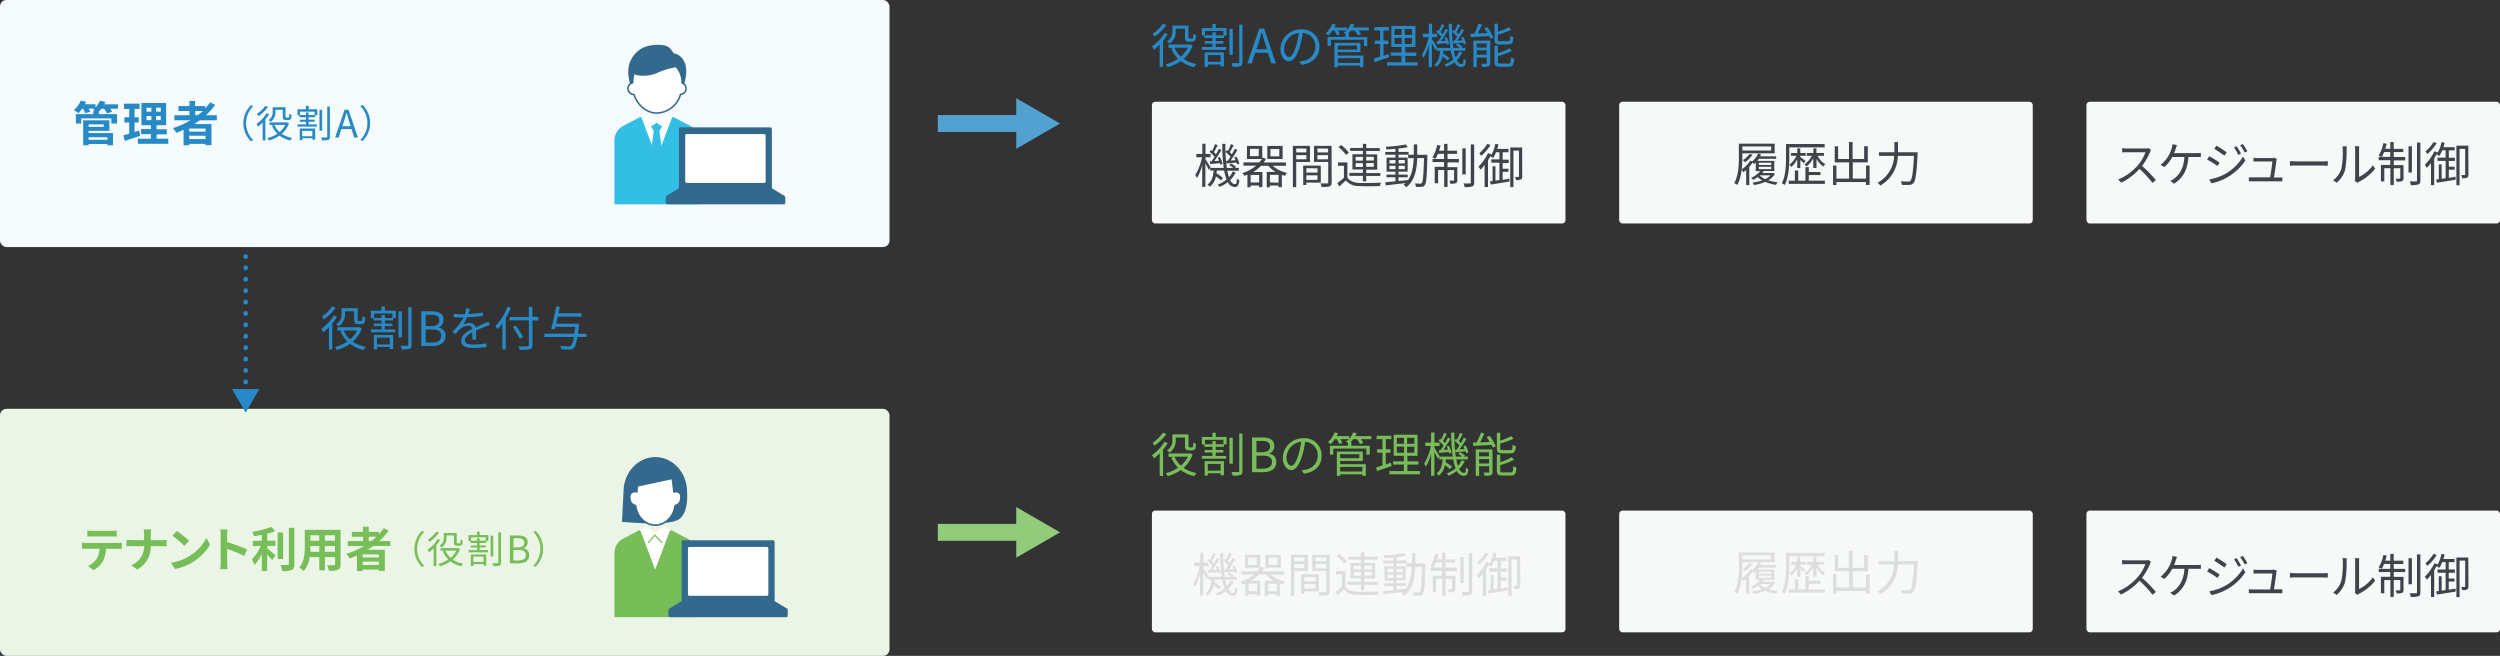 <svg xmlns="http://www.w3.org/2000/svg" viewBox="0 0 738.95 193.86"><rect x="0" y="0" width="738.95" height="193.86" fill="#333333" stroke="none"/><defs><style>.cls-1{fill:#f5fafc;}.cls-2{fill:#ebf5e6;}.cls-3{fill:#2789c6;}.cls-4{fill:#77be59;}.cls-5{fill:#f7f8f8;}.cls-6{fill:#3f444b;}.cls-7{fill:#dcdddd;}.cls-8{fill:#fff;}.cls-9{fill:#33698c;}.cls-10,.cls-11,.cls-13,.cls-14,.cls-15,.cls-16,.cls-18{fill:none;}.cls-10,.cls-13{stroke:#33698c;}.cls-10,.cls-11,.cls-13,.cls-14,.cls-15{stroke-linecap:round;stroke-linejoin:round;}.cls-10{stroke-width:0.98px;}.cls-11{stroke:#77be59;stroke-width:0.36px;}.cls-12{fill:#33bfe4;}.cls-13{stroke-width:0.46px;}.cls-14,.cls-15{stroke:#2789c6;stroke-width:1.34px;}.cls-15{stroke-dasharray:0.13 3.24;}.cls-16{stroke:#52a1d1;}.cls-16,.cls-18{stroke-width:5px;}.cls-17{fill:#52a1d1;}.cls-18{stroke:#92cb7a;}.cls-19{fill:#92cb7a;}</style></defs><g id="レイヤー_2" data-name="レイヤー 2"><g id="レイヤー_2-2" data-name="レイヤー 2"><rect class="cls-1" width="262.92" height="73.02" rx="1.91"/><rect class="cls-2" y="120.84" width="262.92" height="73.02" rx="1.91"/><path class="cls-3" d="M34.86,32.13H32.55a7.3,7.3,0,0,1,.59.94l-1.54.43a9.25,9.25,0,0,0-.84-1.37H30c-.26.32-.52.6-.77.86v.75h5.36v2.77H32.92V35H24v1.52H22.42V33.74h5.16v-1h.61a7.57,7.57,0,0,0-.7-.35,3.07,3.07,0,0,0,.35-.28H26.21a7.9,7.9,0,0,1,.46.93l-1.5.42a6.79,6.79,0,0,0-.65-1.35H24.3a10.7,10.7,0,0,1-1.12,1.35,8.22,8.22,0,0,0-1.36-.9,7.54,7.54,0,0,0,2.06-2.84l1.56.41c-.1.23-.21.45-.33.68h3.11v.94a6.54,6.54,0,0,0,1.33-2l1.59.37a7.79,7.79,0,0,1-.34.72h4.06Zm-8.67,7.2h7.2v3.61H31.74v-.37H26.19v.37h-1.6V35.56h7.74v3.13H26.19Zm0-2.56v.73h4.48v-.73Zm0,3.78v.78h5.55v-.78Z"/><path class="cls-3" d="M41.42,40.13c-1.54.55-3.22,1.08-4.56,1.51L36.48,40c.49-.13,1.06-.28,1.71-.47V36.19H36.77V34.67h1.42V32.2H36.65V30.65h4.62V32.2h-1.5v2.47H41v1.52H39.77V39c.46-.14.93-.28,1.37-.43Zm8.32.85V42.5h-9V41H44.6V39.65H41.7v-1.5h2.9V37H41.8V30.44h7.31V37H46.3v1.2h3v1.5h-3V41ZM43.3,33h1.44V31.85H43.3Zm0,2.5h1.44v-1.2H43.3Zm4.23-3.68H46.14V33h1.39Zm0,2.48H46.14v1.2h1.39Z"/><path class="cls-3" d="M59.05,35.55c-.55.39-1.08.75-1.65,1.12h5.1v6.22H60.75v-.37H55.93v.42H54.26V38.36c-.7.31-1.43.62-2.14.89a9.17,9.17,0,0,0-1-1.38,25.06,25.06,0,0,0,5.2-2.32H51.54V34.08H56V32.8H52.75V31.36H56V29.85h1.65v1.51h3v.69a19.82,19.82,0,0,0,1.45-1.78L63.6,31a20,20,0,0,1-2.76,3.08h3.25v1.47ZM60.75,38H55.93v.89h4.82Zm0,3.11v-1H55.93v1Zm-3.06-7.06h.77A19,19,0,0,0,60,32.8H57.69Z"/><path class="cls-3" d="M74.17,31.06l.67.35a7,7,0,0,0,0,10l-.67.35a7.48,7.48,0,0,1,0-10.66Z"/><path class="cls-3" d="M79.54,33.76a10.69,10.69,0,0,1-1.11,1.54v6.19h-.8V36.21a15.83,15.83,0,0,1-1.33,1.2,5.51,5.51,0,0,0-.5-.76,10.42,10.42,0,0,0,3-3.17Zm-.33-2.16a10.59,10.59,0,0,1-2.81,2.73,4.83,4.83,0,0,0-.44-.67,8.75,8.75,0,0,0,2.46-2.38Zm6.21,4.79a7.22,7.22,0,0,1-2.15,3.17,8.06,8.06,0,0,0,3.08,1.22,3.5,3.5,0,0,0-.53.73,8.19,8.19,0,0,1-3.22-1.43,10.19,10.19,0,0,1-3.1,1.44,3.26,3.26,0,0,0-.46-.7A9.31,9.31,0,0,0,82,39.53a7.3,7.3,0,0,1-1.62-2.42l.59-.18H79.67v-.76h5l.16,0Zm-4-3.37A3.32,3.32,0,0,1,80,36a3.32,3.32,0,0,0-.66-.51A2.66,2.66,0,0,0,80.6,33v-1.3h3.8v2.63c0,.23,0,.35.07.39a.31.31,0,0,0,.2.05h.41a.62.62,0,0,0,.26,0,.34.34,0,0,0,.14-.24c0-.16,0-.48.06-.91a1.8,1.8,0,0,0,.63.33A5,5,0,0,1,86.05,35a.59.59,0,0,1-.35.37,1.54,1.54,0,0,1-.58.11h-.63a1.14,1.14,0,0,1-.68-.2c-.18-.14-.23-.33-.23-1V32.45H81.39Zm-.29,3.91a6,6,0,0,0,1.51,2.12,6.63,6.63,0,0,0,1.68-2.12Z"/><path class="cls-3" d="M91.24,32.3h2.55v1.77h-.64v.57H91.21v.73H93V36H91.21v.77h2.47v.66H87.93v-.66h2.51V36H88.62v-.61h1.82v-.73h-1.9v-.57h-.61V32.3h2.49v-1h.82ZM88.6,38h4.56v3.31h-.78v-.46h-3v.57H88.6ZM93,33H88.68v1h1.76v-.73h.77V34H93Zm-3.68,5.7v1.58h3V38.68Zm5.91-.06h-.79V32.48h.79Zm2.28-7.13v8.85c0,.58-.12.82-.47,1a6.41,6.41,0,0,1-1.84.15,3.22,3.22,0,0,0-.3-.87c.7,0,1.36,0,1.57,0s.25-.06.25-.25V31.49Z"/><path class="cls-3" d="M101.85,32.43H103l2.79,8.22h-1.1l-.79-2.51h-3l-.79,2.51H99.06Zm-.68,4.88h2.49l-.4-1.25c-.3-.93-.55-1.83-.82-2.78h0c-.26,1-.53,1.85-.82,2.78Z"/><path class="cls-3" d="M107.17,41.72l-.67-.35a7,7,0,0,0,0-10l.67-.35a7.48,7.48,0,0,1,0,10.66Z"/><path class="cls-3" d="M99.61,93.65a14.92,14.92,0,0,1-1.39,1.93v7.74h-1v-6.6a18.82,18.82,0,0,1-1.67,1.5,7.31,7.31,0,0,0-.61-1,13.23,13.23,0,0,0,3.74-4ZM99.19,91a13.14,13.14,0,0,1-3.52,3.41,5.51,5.51,0,0,0-.55-.84,11.12,11.12,0,0,0,3.09-3Zm7.77,6a9.12,9.12,0,0,1-2.69,4,10.19,10.19,0,0,0,3.85,1.52,4.37,4.37,0,0,0-.67.91,10.21,10.21,0,0,1-4-1.79,13.09,13.09,0,0,1-3.88,1.81,5.18,5.18,0,0,0-.57-.89,11.44,11.44,0,0,0,3.65-1.61,9.23,9.23,0,0,1-2-3l.74-.23H99.76v-1h6.3l.21,0Zm-5-4.21a4.15,4.15,0,0,1-1.81,3.68,4,4,0,0,0-.83-.63,3.32,3.32,0,0,0,1.64-3.07V91.09h4.77v3.29c0,.28,0,.43.08.49a.47.47,0,0,0,.25,0h.51a1,1,0,0,0,.33,0,.47.47,0,0,0,.17-.31,8,8,0,0,0,.07-1.13,2.52,2.52,0,0,0,.8.41,6.25,6.25,0,0,1-.16,1.35.72.72,0,0,1-.43.47,2.11,2.11,0,0,1-.73.14h-.78a1.48,1.48,0,0,1-.86-.26c-.22-.18-.29-.42-.29-1.21V92h-2.73Zm-.37,4.88a7.41,7.41,0,0,0,1.89,2.65,8.19,8.19,0,0,0,2.1-2.65Z"/><path class="cls-3" d="M113.8,91.83H117V94h-.8v.72h-2.43v.91H116v.75h-2.27v1h3.08v.83h-7.18v-.83h3.14v-1h-2.29v-.75h2.29v-.91h-2.38V94h-.76V91.83h3.11V90.58h1ZM110.51,99h5.7v4.15h-1v-.58h-3.78v.72h-.94ZM116,92.67h-5.43V94h2.2v-.91h1V94H116Zm-4.59,7.13v2h3.78v-2Zm7.38-.07h-1V92.05h1Zm2.86-8.92v11.08c0,.71-.16,1-.59,1.2a7.63,7.63,0,0,1-2.3.2,4.12,4.12,0,0,0-.38-1.1c.87,0,1.7,0,2,0s.3-.08.3-.32V90.81Z"/><path class="cls-3" d="M124.52,92h3.06c2.08,0,3.53.72,3.53,2.52a2.25,2.25,0,0,1-1.5,2.23v.07a2.37,2.37,0,0,1,2.09,2.45c0,2-1.6,3-3.9,3h-3.28Zm2.83,4.39c1.77,0,2.48-.66,2.48-1.7,0-1.2-.82-1.65-2.42-1.65h-1.58v3.35Zm.27,4.86c1.76,0,2.8-.63,2.8-2s-1-1.86-2.8-1.86h-1.79v3.88Z"/><path class="cls-3" d="M138.47,92.81a33.88,33.88,0,0,0,4.27-.44v1a38.18,38.18,0,0,1-4.65.39A11.46,11.46,0,0,1,136.82,96a4,4,0,0,1,1.94-.52,1.8,1.8,0,0,1,1.88,1.26c1-.46,1.81-.8,2.54-1.14.42-.18.75-.33,1.15-.54l.46,1c-.37.1-.87.29-1.25.44-.78.3-1.78.71-2.84,1.21,0,.81,0,2,0,2.69h-1.08c0-.53,0-1.44,0-2.19-1.3.69-2.21,1.43-2.21,2.36,0,1.09,1.09,1.26,2.54,1.26a24.93,24.93,0,0,0,3.82-.34l0,1.12a32.89,32.89,0,0,1-3.84.25c-2,0-3.61-.43-3.61-2.14s1.67-2.69,3.3-3.54a1.16,1.16,0,0,0-1.27-.87,3.68,3.68,0,0,0-2.41,1,17.06,17.06,0,0,0-1.27,1.46l-1-.7A14.62,14.62,0,0,0,137,93.83h-.62c-.6,0-1.52,0-2.29-.08v-1a19.94,19.94,0,0,0,2.36.15h.93a7.63,7.63,0,0,0,.35-1.75l1.15.09A16.07,16.07,0,0,1,138.47,92.81Z"/><path class="cls-3" d="M151,91A22,22,0,0,1,149.49,94v9.29h-1V95.62a14.63,14.63,0,0,1-1.41,1.7,7.58,7.58,0,0,0-.65-1A15.61,15.61,0,0,0,150,90.64Zm8.15,3.73h-1.77v7.22c0,.79-.23,1.11-.75,1.26a11.56,11.56,0,0,1-3,.17,5.3,5.3,0,0,0-.41-1c1.18,0,2.32,0,2.66,0s.43-.11.43-.44V94.69h-5.64v-1h5.64V90.71h1.06v2.94h1.77Zm-5.56,5.38c-.42-.87-1.31-2.37-2-3.49l.9-.42c.73,1.08,1.65,2.53,2.1,3.39Z"/><path class="cls-3" d="M173.32,99.6h-2.68c-.28,1.87-.6,2.79-1,3.22a1.76,1.76,0,0,1-1.25.5c-.5,0-1.5,0-2.49-.06a2.28,2.28,0,0,0-.38-1c1.08.09,2.1.11,2.51.11a1,1,0,0,0,.73-.18,5,5,0,0,0,.86-2.57h-8.71v-1h8.85c.09-.58.16-1.26.24-2h-5.82c-.06.27-.13.51-.19.73l-1.08-.11c.48-1.68,1.11-4.57,1.48-6.65l1.06.09c-.11.59-.24,1.25-.38,1.91h6.82v1h-7c-.16.72-.33,1.43-.48,2.09h6.72s0,.34,0,.49c-.09,1-.18,1.78-.28,2.49h2.54Z"/><path class="cls-4" d="M25.55,160.48h9.17A12,12,0,0,0,36,160.4v1.82c-.35,0-.89,0-1.28,0H31.35a9.06,9.06,0,0,1-.9,3.6,6.75,6.75,0,0,1-2.82,2.69L26,167.28a5.87,5.87,0,0,0,2.53-2,6,6,0,0,0,.87-3.09H25.55c-.42,0-.95,0-1.35,0V160.4C24.62,160.44,25.11,160.48,25.55,160.48Zm1.78-3.57H33a11,11,0,0,0,1.51-.1v1.81c-.48,0-1-.06-1.51-.06H27.34c-.49,0-1.08,0-1.51.06v-1.81A10.7,10.7,0,0,0,27.33,156.91Z"/><path class="cls-4" d="M42.45,156.48h2.22a11.25,11.25,0,0,0-.11,1.65v1.52h3.15c.65,0,1.24-.05,1.53-.08v1.91c-.29,0-1-.06-1.54-.06H44.55a7.54,7.54,0,0,1-4,6.92l-1.74-1.29a6,6,0,0,0,3.8-5.63H39c-.61,0-1.17,0-1.61.07v-1.93c.42,0,1,.09,1.56.09h3.64v-1.54A7.27,7.27,0,0,0,42.45,156.48Z"/><path class="cls-4" d="M55.9,164.4A13.07,13.07,0,0,0,61,159l1.09,2a14.82,14.82,0,0,1-5.18,5.18,15.08,15.08,0,0,1-5.2,2l-1.17-1.85A14.35,14.35,0,0,0,55.9,164.4Zm0-4.52-1.43,1.46a28.68,28.68,0,0,0-3.5-3l1.32-1.4A28.64,28.64,0,0,1,55.9,159.88Z"/><path class="cls-4" d="M65.23,158.16a9.54,9.54,0,0,0-.15-1.68h2.19a14.17,14.17,0,0,0-.13,1.68v2.07A46.37,46.37,0,0,1,73,162.4l-.8,1.93a39.58,39.58,0,0,0-5.06-2.08v4c0,.41.07,1.39.13,2H65.08a14.37,14.37,0,0,0,.15-2Z"/><path class="cls-4" d="M79,162.12c.69.52,2.07,1.71,2.45,2l-1,1.43c-.34-.43-.93-1.06-1.49-1.64v4.84H77.39v-5A13.76,13.76,0,0,1,75.25,167a9.92,9.92,0,0,0-.84-1.62,13.51,13.51,0,0,0,2.66-4H74.73v-1.52h2.66V158.1c-.8.15-1.6.28-2.35.38a5,5,0,0,0-.48-1.3,23.71,23.71,0,0,0,5.63-1.45L81.37,157a18,18,0,0,1-2.37.73v2.09h2.41v1.52H79Zm4.69,3.1H82.07v-7.83h1.62ZM87,156v10.78c0,1-.2,1.43-.77,1.7a7,7,0,0,1-2.79.32A6.32,6.32,0,0,0,82.9,167c.91,0,1.8,0,2.1,0s.38-.1.38-.35V156Z"/><path class="cls-4" d="M100.66,166.8c0,.89-.19,1.34-.75,1.6a6.61,6.61,0,0,1-2.69.29,6.53,6.53,0,0,0-.53-1.6c.78,0,1.7,0,2,0s.36-.08.36-.34v-2.1h-3v3.91H94.37v-3.91H91.52a8.06,8.06,0,0,1-1.77,4.16,6.19,6.19,0,0,0-1.31-1.07c1.52-1.69,1.65-4.18,1.65-6.14v-5h10.57Zm-6.29-3.69v-1.72H91.74v.25c0,.45,0,1,0,1.47Zm-2.63-4.9v1.63h2.63v-1.63Zm7.27,0h-3v1.63h3Zm0,4.9v-1.72h-3v1.72Z"/><path class="cls-4" d="M110.31,161.39c-.55.39-1.08.76-1.66,1.12h5.1v6.22H112v-.36h-4.82v.42h-1.66v-4.58c-.7.31-1.43.61-2.15.88a8.46,8.46,0,0,0-1-1.37,25.15,25.15,0,0,0,5.2-2.33H102.8v-1.47h4.5v-1.27H104V157.2h3.3v-1.51H109v1.51h3v.69a16,16,0,0,0,1.44-1.78l1.43.73a20.61,20.61,0,0,1-2.76,3.08h3.25v1.47Zm1.69,2.48h-4.82v.9H112Zm0,3.11V166h-4.82V167Zm-3-7.06h.77a18.76,18.76,0,0,0,1.51-1.27H109Z"/><path class="cls-4" d="M124.72,156.9l.67.35a7,7,0,0,0,0,10l-.67.35a7.5,7.5,0,0,1,0-10.67Z"/><path class="cls-4" d="M130.1,159.6a11.6,11.6,0,0,1-1.11,1.55v6.18h-.81v-5.27a13.08,13.08,0,0,1-1.33,1.19,6.49,6.49,0,0,0-.49-.76,10.54,10.54,0,0,0,3-3.17Zm-.34-2.16a10.43,10.43,0,0,1-2.81,2.73,4.76,4.76,0,0,0-.43-.67,9.14,9.14,0,0,0,2.46-2.37Zm6.22,4.8a7.22,7.22,0,0,1-2.15,3.16,8.06,8.06,0,0,0,3.08,1.23,3.23,3.23,0,0,0-.54.72,8.14,8.14,0,0,1-3.21-1.43,10.25,10.25,0,0,1-3.11,1.44,3.52,3.52,0,0,0-.46-.7,9.24,9.24,0,0,0,2.93-1.29,7.32,7.32,0,0,1-1.63-2.42l.6-.18h-1.27V162h5l.17,0Zm-4-3.38a3.32,3.32,0,0,1-1.45,2.95,3,3,0,0,0-.66-.5,2.67,2.67,0,0,0,1.31-2.46v-1.3H135v2.64c0,.22,0,.34.07.39a.37.37,0,0,0,.2,0h.4a1,1,0,0,0,.27,0,.34.34,0,0,0,.13-.25,5.39,5.39,0,0,0,.06-.9,2.13,2.13,0,0,0,.64.32,5.82,5.82,0,0,1-.12,1.09.61.61,0,0,1-.35.37,1.81,1.81,0,0,1-.58.11h-.63a1.19,1.19,0,0,1-.68-.2c-.18-.15-.24-.34-.24-1v-1.86H132Zm-.29,3.91a5.77,5.77,0,0,0,1.51,2.12,6.8,6.8,0,0,0,1.68-2.12Z"/><path class="cls-4" d="M141.79,158.15h2.56v1.77h-.64v.57h-1.94v.73h1.81v.6h-1.81v.77h2.46v.66h-5.74v-.66H141v-.77h-1.83v-.6H141v-.73h-1.91v-.57h-.6v-1.77H141v-1h.82Zm-2.63,5.73h4.56v3.32h-.79v-.46h-3v.57h-.75Zm4.42-5.06h-4.34v1H141v-.73h.77v.73h1.81Zm-3.67,5.7v1.58h3v-1.58Zm5.9-.06H145v-6.13h.78Zm2.29-7.13v8.86c0,.57-.13.82-.47,1a6,6,0,0,1-1.84.16,3.33,3.33,0,0,0-.3-.87c.69,0,1.35,0,1.57,0s.24-.07.24-.26v-8.87Z"/><path class="cls-4" d="M150.71,158.27h2.44c1.67,0,2.82.57,2.82,2a1.81,1.81,0,0,1-1.2,1.78v.05a1.89,1.89,0,0,1,1.67,2c0,1.62-1.28,2.41-3.11,2.41h-2.62Zm2.26,3.51c1.41,0,2-.53,2-1.36s-.66-1.32-1.94-1.32h-1.26v2.68Zm.21,3.88c1.41,0,2.24-.5,2.24-1.61s-.8-1.49-2.24-1.49h-1.43v3.1Z"/><path class="cls-4" d="M158.29,167.57l-.67-.35a7,7,0,0,0,0-10l.67-.35a7.5,7.5,0,0,1,0,10.67Z"/><path class="cls-3" d="M345.16,10.12a15.64,15.64,0,0,1-1.38,1.94v7.73h-1v-6.6a17.37,17.37,0,0,1-1.67,1.5,6.41,6.41,0,0,0-.62-.95,13.15,13.15,0,0,0,3.74-4Zm-.42-2.7a13.14,13.14,0,0,1-3.51,3.42,5.28,5.28,0,0,0-.55-.84,11.22,11.22,0,0,0,3.08-3Zm7.78,6a9.14,9.14,0,0,1-2.69,4,10.2,10.2,0,0,0,3.85,1.53,4,4,0,0,0-.67.91,10.09,10.09,0,0,1-4-1.8,12.84,12.84,0,0,1-3.88,1.81,4.62,4.62,0,0,0-.58-.88,11.62,11.62,0,0,0,3.66-1.61,9,9,0,0,1-2-3l.74-.22h-1.58v-1h6.3l.21,0Zm-5-4.21a4.13,4.13,0,0,1-1.8,3.68,4.42,4.42,0,0,0-.83-.63,3.33,3.33,0,0,0,1.64-3.06V7.56h4.76v3.29c0,.28,0,.44.09.49a.44.44,0,0,0,.25.06h.5a1.44,1.44,0,0,0,.34,0,.55.55,0,0,0,.17-.31,10.14,10.14,0,0,0,.07-1.14,2.2,2.2,0,0,0,.79.41,6.59,6.59,0,0,1-.15,1.36.76.76,0,0,1-.43.46,2.2,2.2,0,0,1-.73.14h-.79a1.44,1.44,0,0,1-.85-.25c-.23-.18-.29-.42-.29-1.22V8.48h-2.74Zm-.36,4.89A7.38,7.38,0,0,0,349,16.74a8.41,8.41,0,0,0,2.1-2.65Z"/><path class="cls-3" d="M359.36,8.3h3.19v2.22h-.8v.71h-2.42v.91h2.27v.76h-2.27v1h3.08v.83h-7.18v-.83h3.13v-1h-2.28v-.76h2.28v-.91H356v-.71h-.75V8.3h3.11V7.06h1Zm-3.29,7.17h5.7v4.15h-1v-.57H357v.71h-.93Zm5.53-6.33h-5.44v1.31h2.2V9.53h1v.92h2.27ZM357,16.27v2h3.79v-2Zm7.39-.07h-1V8.53h1Zm2.85-8.92V18.36c0,.71-.15,1-.58,1.2a7.7,7.7,0,0,1-2.3.2,4.58,4.58,0,0,0-.38-1.09c.87,0,1.7,0,2,0s.31-.09.31-.33V7.28Z"/><path class="cls-3" d="M372.21,8.46h1.44l3.49,10.28h-1.37l-1-3.14H371l-1,3.14h-1.32Zm-.86,6.1h3.11L374,13c-.37-1.16-.7-2.28-1-3.47h-.06c-.32,1.21-.66,2.31-1,3.47Z"/><path class="cls-3" d="M384.7,19.17l-.66-1c.45-.05.88-.12,1.21-.19a4.22,4.22,0,0,0,3.55-4.16,3.9,3.9,0,0,0-3.74-4.06,26.64,26.64,0,0,1-.84,4c-.85,2.88-2,4.35-3.26,4.35s-2.49-1.43-2.49-3.74a6,6,0,0,1,6.12-5.7A5.07,5.07,0,0,1,390,13.84C390,16.78,388,18.74,384.7,19.17ZM381,16.83c.66,0,1.4-.94,2.12-3.3a22.71,22.71,0,0,0,.78-3.79,4.89,4.89,0,0,0-4.34,4.54C379.56,16.05,380.37,16.83,381,16.83Z"/><path class="cls-3" d="M404.6,9h-3.07a6.86,6.86,0,0,1,.76,1.15l-1,.32A6,6,0,0,0,400.39,9h-1.12a9.58,9.58,0,0,1-.78.88h.21v1.09h5.45v2.62h-1V11.75H393.4v1.79h-1V10.92h5.29V10a5.12,5.12,0,0,0-.58-.32A6.31,6.31,0,0,0,398,9h-2.49a6.75,6.75,0,0,1,.54,1.15l-.92.28A8.3,8.3,0,0,0,394.47,9h-.6a9.32,9.32,0,0,1-1.21,1.48,7,7,0,0,0-.85-.56,7.68,7.68,0,0,0,2-2.91l1,.25a7.55,7.55,0,0,1-.4.87h3.67v.81A6.67,6.67,0,0,0,399.29,7l1,.24a6.49,6.49,0,0,1-.43.88h4.75Zm-9.18,7.41H403v3.43h-1v-.45h-6.57v.48h-1v-7.2h7.68V15.4h-6.7Zm0-2.95v1.2h5.67v-1.2Zm0,3.76v1.36H402V17.17Z"/><path class="cls-3" d="M410.64,16.92c-1.5.5-3.1,1-4.34,1.45l-.24-1.05c.52-.15,1.16-.35,1.88-.58V13h-1.59V12h1.59V9H406.2V8h4.34V9h-1.61v3h1.4v1h-1.4v3.48l1.53-.51ZM419,18.4v1h-9v-1h4.26V16.48h-3.18v-1h3.18V13.89h-3V7.66h7.11v6.23h-3v1.64h3.26v1h-3.26V18.4Zm-6.82-8.07h2.13V8.57h-2.13Zm0,2.65h2.13V11.2h-2.13Zm5.17-4.41h-2.14v1.76h2.14Zm0,2.63h-2.14V13h2.14Z"/><path class="cls-3" d="M432.22,15.53a7.66,7.66,0,0,1-1.63,2.26c.4.74.86,1.14,1.39,1.14s.56-.33.63-1.59a2.21,2.21,0,0,0,.71.46c-.16,1.57-.47,2-1.4,2a2.39,2.39,0,0,1-2-1.44,10.35,10.35,0,0,1-2.43,1.4,6.55,6.55,0,0,0-.56-.66,9,9,0,0,0,2.61-1.54A13.66,13.66,0,0,1,428.8,15h-2.18c0,.28-.06.55-.09.81a13.86,13.86,0,0,1,1.93,1.38l-.58.71a14.88,14.88,0,0,0-1.52-1.18,5,5,0,0,1-1.83,3.08,2.9,2.9,0,0,0-.63-.68c1.27-.88,1.65-2.45,1.79-4.12h-1v-.78l-.44.61c-.18-.45-.61-1.3-1-2v7h-.94V13.32a15.74,15.74,0,0,1-1.54,3.81,4.77,4.77,0,0,0-.52-.87,16.3,16.3,0,0,0,2-5.27h-1.67V10h1.77V7h.94v3h1.51v1h-1.51v.63c.36.51,1.31,2,1.52,2.43l-.05.08h3.92a51.4,51.4,0,0,1-.45-7.1h.94a45.91,45.91,0,0,0,.42,7.1h1.91a8,8,0,0,0-1.18-.81l.49-.51a7.07,7.07,0,0,1,1.48,1l-.29.31h1.15V15h-3.42a12.14,12.14,0,0,0,.51,1.93,6.24,6.24,0,0,0,1.1-1.71Zm-7.16-3.31c.29-.39.62-.86.94-1.35a10.18,10.18,0,0,0-1.49-1.43l.44-.58.33.25a16.38,16.38,0,0,0,.85-2l.81.33c-.37.68-.79,1.51-1.14,2.08a4.29,4.29,0,0,1,.6.62,16.74,16.74,0,0,0,.87-1.64l.76.37a36.94,36.94,0,0,1-2.1,3.26l1.37-.09a6.76,6.76,0,0,0-.38-.86l.65-.24a7.52,7.52,0,0,1,.78,2l-.68.3a3.73,3.73,0,0,0-.12-.48l-2.83.27-.15-.83Zm4.79-.14a13.73,13.73,0,0,0,.84-1.23,8.63,8.63,0,0,0-1.47-1.41l.43-.58c.1.09.21.16.33.25a14.91,14.91,0,0,0,.85-2l.81.33c-.35.7-.79,1.51-1.14,2.07.22.22.44.43.61.63A16.74,16.74,0,0,0,432,8.54l.76.37c-.59,1-1.33,2.19-2,3.12l1.49-.1c-.13-.28-.27-.56-.41-.8l.65-.26a7.44,7.44,0,0,1,.86,2l-.67.32a2.72,2.72,0,0,0-.17-.57c-1.05.11-2,.18-2.92.27l-.16-.79Z"/><path class="cls-3" d="M439.61,8a14.33,14.33,0,0,1,1.82,3.11l-.88.4c-.09-.24-.22-.52-.37-.83l-5.41.29-.09-1,1.06,0A20.62,20.62,0,0,0,437,7l1.05.26c-.38.85-.83,1.83-1.26,2.63l2.87-.13a15.56,15.56,0,0,0-.94-1.44Zm.87,10.62c0,.52-.1.81-.48,1a5.67,5.67,0,0,1-1.88.17,3.63,3.63,0,0,0-.33-.94,13.08,13.08,0,0,0,1.44,0c.18,0,.22,0,.22-.22V17H436.5v2.84h-1V12h5Zm-4-5.77v1.21h2.95V12.84Zm2.95,3.31V14.86H436.5v1.29Zm4-3c-1.33,0-1.68-.31-1.68-1.46V7h1V9.38a23.23,23.23,0,0,0,3.24-1.32l.7.76a30.1,30.1,0,0,1-3.94,1.42v1.41c0,.45.12.53.75.53h2.22c.54,0,.63-.22.69-1.61a2.82,2.82,0,0,0,.95.41c-.12,1.69-.45,2.14-1.55,2.14Zm2.43,5.65c.58,0,.68-.28.75-1.85a3.12,3.12,0,0,0,.94.39c-.14,1.88-.45,2.37-1.61,2.37h-2.49c-1.33,0-1.7-.31-1.7-1.46V13.51h1v2.22a16.25,16.25,0,0,0,3.41-1.47l.68.78a19.36,19.36,0,0,1-4.09,1.55v1.63c0,.46.13.55.79.55Z"/><rect class="cls-5" x="616.71" y="30.08" width="122.24" height="35.98" rx="0.98"/><path class="cls-6" d="M635.51,44.94a17.77,17.77,0,0,1-2.36,4.1,38.51,38.51,0,0,1,4.09,4.19l-1,.84a32.87,32.87,0,0,0-3.85-4.16A17.83,17.83,0,0,1,627,54l-.9-.94a15.93,15.93,0,0,0,5.77-4.16A12.42,12.42,0,0,0,634.15,45h-5.47c-.49,0-1.26.05-1.41.07V43.8c.2,0,1,.09,1.41.09h5.41a3.84,3.84,0,0,0,1-.11l.72.54A3.18,3.18,0,0,0,635.51,44.94Z"/><path class="cls-6" d="M643.13,43.85c-.14.4-.31.91-.53,1.41h6.61a10.26,10.26,0,0,0,1.32-.07V46.4c-.45,0-1,0-1.32,0h-2.36c-.23,4-1.8,6.35-4.21,7.89l-1.19-.81a4.56,4.56,0,0,0,1.14-.65c1.37-1,2.88-2.87,3.08-6.43h-3.59a11.07,11.07,0,0,1-2.34,3l-1.1-.66a10.43,10.43,0,0,0,2.49-3,10,10,0,0,0,.8-2,5.52,5.52,0,0,0,.21-1.12l1.34.27C643.37,43.19,643.23,43.55,643.13,43.85Z"/><path class="cls-6" d="M656.07,48.08l-.63,1a28.65,28.65,0,0,0-3.07-1.92l.63-1A35.89,35.89,0,0,1,656.07,48.08Zm1.64,3.34A14.36,14.36,0,0,0,663,46.28l.67,1.17a15.85,15.85,0,0,1-10,6.73L653,53.05A15.5,15.5,0,0,0,657.71,51.42Zm.45-6.41-.66,1c-.67-.52-2.2-1.53-3-2l.63-.94C655.94,43.5,657.55,44.57,658.16,45Zm4.24.4-.8.37a15.47,15.47,0,0,0-1.27-2.21l.77-.33A21.83,21.83,0,0,1,662.4,45.41Zm1.88-.7-.8.37a16.11,16.11,0,0,0-1.33-2.17l.78-.34A20.24,20.24,0,0,1,664.28,44.71Z"/><path class="cls-6" d="M672.86,47.46c-.11.95-.52,3.73-.72,5h1.38c.3,0,.81,0,1.1,0v1.14c-.25,0-.77,0-1.06,0h-7.68c-.43,0-.75,0-1.16,0V52.42c.34,0,.74,0,1.16,0H671c.21-1.17.62-3.9.66-4.7h-4.45c-.41,0-.77,0-1.12,0V46.63a7.9,7.9,0,0,0,1.1.09h4.26a2.21,2.21,0,0,0,.7-.1L673,47A2,2,0,0,0,672.86,47.46Z"/><path class="cls-6" d="M678.86,47.7h7.68c.7,0,1.2,0,1.51-.07V49c-.28,0-.87-.07-1.5-.07h-7.69c-.77,0-1.51,0-2,.07V47.63C677.33,47.66,678.08,47.7,678.86,47.7Z"/><path class="cls-6" d="M692.06,49.88a24.73,24.73,0,0,0,.42-5.63,4.81,4.81,0,0,0-.1-1h1.29c0,.17-.07.59-.07,1a30.5,30.5,0,0,1-.43,5.95A7.85,7.85,0,0,1,690.68,54l-1.06-.71A6.64,6.64,0,0,0,692.06,49.88Zm4.08,2.74v-8.4a5.63,5.63,0,0,0-.09-1h1.29c0,.1-.05.5-.05,1v8.09a10.82,10.82,0,0,0,4.09-3.45l.66,1a14,14,0,0,1-4.78,3.88,2.71,2.71,0,0,0-.48.33L696,53.4A3.2,3.2,0,0,0,696.14,52.62Z"/><path class="cls-6" d="M707.55,46.41h3.37v1h-3.37v1.4h2.88v3.83c0,.47-.07.74-.42.91a4.42,4.42,0,0,1-1.62.16,3.16,3.16,0,0,0-.31-.91,11,11,0,0,0,1.2,0c.16,0,.2,0,.2-.18V49.71h-1.93v5h-1v-5h-1.8v3.91h-1V48.76h2.76v-1.4h-3.4v-1h3.4V44.94h-1.82a9.7,9.7,0,0,1-.7,1.44,5.41,5.41,0,0,0-.92-.39,11.07,11.07,0,0,0,1.4-3.68l1,.19c-.13.49-.27,1-.42,1.49h1.48V42h1v2h2.83v.95h-2.83ZM712.91,51h-1V43.24h1Zm2.51-8.83V53.33c0,.69-.15,1-.57,1.18a7,7,0,0,1-2.25.21,5.67,5.67,0,0,0-.33-1.1c.82,0,1.61,0,1.85,0s.29-.07.29-.31V42.12Z"/><path class="cls-6" d="M720.5,45.06a17.71,17.71,0,0,1-1,1.74v7.93h-.95V48.19a15.08,15.08,0,0,1-1.21,1.43,6,6,0,0,0-.61-.91,14,14,0,0,0,2.83-4Zm-.26-2.74a14.16,14.16,0,0,1-2.76,3.21,8.14,8.14,0,0,0-.56-.79A10.31,10.31,0,0,0,719.29,42Zm5.59,9.92,0,.88c-2,.32-4.05.67-5.52.88l-.24-.94.79-.1V48.59h.84v4.25l1.18-.17V47.54h-2.4v-.95h2.4V44.41h-1a9.1,9.1,0,0,1-.87,1.71,6.07,6.07,0,0,0-.81-.5A10,10,0,0,0,721.67,42l.93.18c-.1.45-.23.9-.37,1.33h3.32v.93h-1.73v2.18h1.8v.95h-1.8v1.7h1.72v.9h-1.72v2.4Zm3.79-.68c0,.47-.09.76-.38.94a3.16,3.16,0,0,1-1.46.18,3.7,3.7,0,0,0-.29-.93h1c.11,0,.17,0,.17-.2V44H727V54.76h-.94V43.05h3.52Z"/><rect class="cls-5" x="340.48" y="30.08" width="122.24" height="35.98" rx="0.98"/><path class="cls-6" d="M365.22,51a7.81,7.81,0,0,1-1.62,2.26c.39.74.85,1.15,1.38,1.15s.56-.34.63-1.6a2.37,2.37,0,0,0,.72.46c-.17,1.57-.48,2-1.4,2a2.38,2.38,0,0,1-2-1.44,10.07,10.07,0,0,1-2.44,1.4,6.55,6.55,0,0,0-.56-.66,9.15,9.15,0,0,0,2.62-1.54,14.39,14.39,0,0,1-.72-2.62h-2.18c0,.28-.06.55-.08.81a15.17,15.17,0,0,1,1.93,1.38l-.59.71a14.62,14.62,0,0,0-1.51-1.18,5,5,0,0,1-1.84,3.09,2.74,2.74,0,0,0-.63-.69c1.28-.88,1.66-2.45,1.79-4.12h-1v-.78l-.43.61c-.19-.45-.62-1.3-1-2v7h-.94V48.82a15.35,15.35,0,0,1-1.54,3.81,5.13,5.13,0,0,0-.52-.87,16.3,16.3,0,0,0,2-5.27h-1.67v-1h1.76v-3h.94v3h1.51v1h-1.51v.63c.37.51,1.32,2,1.53,2.43l-.06.08h3.92a51.52,51.52,0,0,1-.44-7.1h.93a45.78,45.78,0,0,0,.43,7.1h1.9a7.47,7.47,0,0,0-1.18-.81l.49-.51a6.9,6.9,0,0,1,1.49,1l-.3.31h1.15v.84h-3.41a12.21,12.21,0,0,0,.5,1.93,6.47,6.47,0,0,0,1.11-1.7Zm-7.16-3.3c.3-.4.62-.87.94-1.36a9.61,9.61,0,0,0-1.48-1.43l.43-.58.34.26a17.76,17.76,0,0,0,.84-2l.81.32c-.36.68-.78,1.51-1.13,2.08a4.29,4.29,0,0,1,.6.62c.34-.57.64-1.15.87-1.64l.75.37a34.79,34.79,0,0,1-2.1,3.26l1.38-.08a7.84,7.84,0,0,0-.38-.87l.64-.24a7.18,7.18,0,0,1,.79,2l-.69.29c0-.14-.06-.31-.11-.48l-2.83.27-.16-.83Zm4.8-.14a14.7,14.7,0,0,0,.84-1.24,8.63,8.63,0,0,0-1.47-1.41l.43-.58c.1.09.21.16.32.26a18,18,0,0,0,.86-2l.81.32c-.35.7-.8,1.51-1.15,2.07.22.22.45.43.62.63.33-.57.64-1.15.86-1.64l.76.37c-.59,1-1.33,2.2-2,3.12l1.48-.1a7.46,7.46,0,0,0-.4-.8l.64-.26a7.5,7.5,0,0,1,.87,2l-.67.33a3.31,3.31,0,0,0-.17-.58c-1.05.11-2.05.18-2.93.27l-.15-.79Z"/><path class="cls-6" d="M376.17,49a10,10,0,0,0,4.27,2.13,5.3,5.3,0,0,0-.66.84c-.29-.08-.6-.18-.89-.29v3.64h-1v-.48h-2.55v.52h-.92V50.81h2.67A8.61,8.61,0,0,1,374.87,49h-2.12a10.24,10.24,0,0,1-2.34,1.84h2.73v4.48h-1v-.48h-2.51v.52h-.92V51.62c-.29.13-.58.24-.87.34a4.08,4.08,0,0,0-.65-.79,11.84,11.84,0,0,0,4.09-2.2h-3.74V48h4.65A5.82,5.82,0,0,0,373,47h-4.42V43.13h4.52v3.64l.08-.18,1,.32a7.18,7.18,0,0,1-.63,1.12h6.54V49Zm-4.11-5h-2.59v2.14h2.59Zm.12,7.7h-2.51v2.23h2.51ZM379.12,47h-4.53V43.13h4.53Zm-1.2,7V51.69h-2.55v2.23Zm.22-9.93h-2.62v2.14h2.62Z"/><path class="cls-6" d="M383.14,47.89v7.43h-1V43.12h5.06v4.77Zm0-4v1.16h3V43.93Zm3,3.17V45.86h-3V47.1Zm0,6.91v.71h-.94V48.94h5.2V54Zm0-4.25v1.29h3.29V49.76Zm3.29,3.43V51.83h-3.29v1.36Zm4.18.74c0,.66-.16,1-.62,1.19a7.92,7.92,0,0,1-2.35.18,3.62,3.62,0,0,0-.37-1.06c.86,0,1.71,0,2,0s.33-.08.33-.33v-6H388.4V43.12h5.19Zm-4.19-10v1.16h3.14V43.93Zm3.14,3.18V45.86H389.4v1.25Z"/><path class="cls-6" d="M398.26,52.5c.66,1,1.89,1.51,3.53,1.57s4.76,0,6.44-.08a3.94,3.94,0,0,0-.33,1c-1.57.07-4.53.1-6.1,0a4.87,4.87,0,0,1-4-1.66c-.62.61-1.26,1.19-1.95,1.8l-.55-1a21.7,21.7,0,0,0,1.94-1.61V49H395.5V48h2.76Zm-.42-6.71a10.43,10.43,0,0,0-2.22-2.34l.8-.59a10.57,10.57,0,0,1,2.26,2.29Zm5,6.19h-4V51.1h4v-1h-3.09V45.6h3.09v-1h-3.76v-.88h3.76V42.53h1v1.23h4v.88h-4v1h3.24v4.52h-3.24v1H408V52h-4.18v1.6h-1Zm-2.14-4.49h2.14V46.37h-2.14Zm2.14,1.85V48.22h-2.14v1.12Zm1-3v1.12h2.24V46.37Zm2.24,1.85h-2.24v1.12h2.24Z"/><path class="cls-6" d="M421.9,45.76s0,.4,0,.54c-.15,5.87-.28,7.81-.76,8.4a1.07,1.07,0,0,1-.93.52,9.54,9.54,0,0,1-1.7,0,3,3,0,0,0-.29-1c.67,0,1.29.07,1.55.07a.53.53,0,0,0,.51-.23c.32-.4.49-2.25.63-7.34h-2c-.16,3.73-.81,6.78-3.27,8.63a3.88,3.88,0,0,0-.77-.74,4.91,4.91,0,0,0,.6-.49c-2.12.25-4.29.49-5.86.66l-.15-.91,3-.28V52.4h-2.65v-.79h2.65v-.86h-2.62V46.59h2.62v-.88h-3V44.9h3V44c-.9.07-1.81.13-2.64.16a3,3,0,0,0-.25-.77,45.19,45.19,0,0,0,6-.69l.52.8a26,26,0,0,1-2.73.4v1h3v.81h-3v.88h2.71v4.16h-2.71v.86h2.74v.79h-2.74v1.11c.91-.08,1.86-.18,2.8-.29v.05c1.2-1.65,1.58-3.91,1.71-6.53h-1.64v-1h1.66c0-1,0-2,0-3.06h1c0,1,0,2.08,0,3.06Zm-11.2,2.55h1.77v-1H410.7ZM412.47,50V49H410.7v1Zm.94-2.71v1h1.83v-1ZM415.24,49h-1.83v1h1.83Z"/><path class="cls-6" d="M427.87,47h3.37v1h-3.37v1.4h2.88v3.82c0,.48-.07.74-.42.91a4.16,4.16,0,0,1-1.62.17,3.16,3.16,0,0,0-.31-.91c.6,0,1.07,0,1.21,0s.19,0,.19-.18V50.26h-1.93v5h-1v-5h-1.8v3.91h-1V49.31h2.76v-1.4h-3.4V47h3.4V45.48h-1.82a10.36,10.36,0,0,1-.7,1.45,6.38,6.38,0,0,0-.92-.4,10.91,10.91,0,0,0,1.4-3.68l1,.2c-.13.49-.27,1-.42,1.48h1.48v-2h1v2h2.83v.95h-2.83Zm5.36,4.54h-1v-7.7h1Zm2.51-8.82v11.2c0,.69-.15,1-.57,1.18a7,7,0,0,1-2.24.21,6.45,6.45,0,0,0-.34-1.09c.83,0,1.61,0,1.85,0s.29-.07.29-.31V42.67Z"/><path class="cls-6" d="M440.82,45.61a18,18,0,0,1-1,1.74v7.93h-1V48.73a11.93,11.93,0,0,1-1.21,1.43,6,6,0,0,0-.61-.91,13.85,13.85,0,0,0,2.83-4Zm-.25-2.75a14.23,14.23,0,0,1-2.76,3.21c-.13-.21-.41-.59-.56-.78a10.49,10.49,0,0,0,2.36-2.78Zm5.58,9.92,0,.88c-2,.33-4.05.68-5.52.89l-.23-.94.78-.1V49.14h.84v4.24l1.18-.16V48.09h-2.4v-1h2.4V45h-1a8.8,8.8,0,0,1-.87,1.71,6,6,0,0,0-.81-.49A10.1,10.1,0,0,0,442,42.51l.93.19c-.1.45-.23.89-.36,1.33h3.32V45h-1.74v2.19h1.8v1h-1.8v1.69h1.72v.9h-1.72v2.41Zm3.79-.67c0,.46-.09.76-.38.94a3.16,3.16,0,0,1-1.46.18,3.77,3.77,0,0,0-.29-.94,8.17,8.17,0,0,0,1,0c.11,0,.17,0,.17-.19V44.52h-1.64V55.3h-.94V43.59h3.52Z"/><rect class="cls-5" x="478.6" y="30.08" width="122.24" height="35.98" rx="0.98"/><path class="cls-6" d="M515,46.56c0,2.36-.19,5.79-1.49,8.1a3.47,3.47,0,0,0-.92-.52c1.27-2.2,1.38-5.34,1.38-7.58v-4.1h10.58v2.87H515Zm9.66,4.82a5.29,5.29,0,0,1-2,1.92,15.15,15.15,0,0,0,2.79.57,3.34,3.34,0,0,0-.53.76,12.76,12.76,0,0,1-3.17-.87,12.92,12.92,0,0,1-3.33.94,3.14,3.14,0,0,0-.42-.73,14.17,14.17,0,0,0,2.86-.66,6.05,6.05,0,0,1-1.31-1,10.15,10.15,0,0,1-1.31.86,7.79,7.79,0,0,0-.66-.58,8.35,8.35,0,0,0,2.73-2h-1.34V48a5.76,5.76,0,0,1-.56.55,6.34,6.34,0,0,0-.36-.53,10.24,10.24,0,0,1-1,1.31v5.37h-.92V50.26c-.28.23-.56.46-.84.65a6,6,0,0,0-.51-.83,8.49,8.49,0,0,0,2.59-2.61l.59.21a6.42,6.42,0,0,0,1.72-2.31l.83.27a5.1,5.1,0,0,1-.29.57H525v.72H519.9a7.41,7.41,0,0,1-.45.61h5v3h-3.1a6.26,6.26,0,0,1-.46.59h3l.16,0ZM515,43.3v1.19h8.53V43.3Zm3,2.46a8.68,8.68,0,0,1-2.2,2.2,6.38,6.38,0,0,0-.63-.65,7,7,0,0,0,2-1.81Zm1.87,3h3.66V48.1h-3.66Zm0,1.23h3.66v-.68h-3.66Zm.28,1.88a5.58,5.58,0,0,0,1.61,1.07,5.09,5.09,0,0,0,1.56-1.12h-3.1Z"/><path class="cls-6" d="M528.88,46.69c0,2.31-.17,5.67-1.34,8a3.88,3.88,0,0,0-.87-.5c1.13-2.2,1.24-5.27,1.24-7.47V42.57h11.42v1H528.88Zm5.74,6.72h4.77v.94H528.7v-.94h1.82v-3h1v3h2.13v-4h1v1.42h3.44v.92h-3.44Zm-3.4-3.75V47.1a8,8,0,0,1-1.71,2.24,4.7,4.7,0,0,0-.61-.65A7.09,7.09,0,0,0,531,46.06h-1.61v-.83h1.85V43.87h.88v1.36h1.61v.83H532.1v.32c.4.27,1.35,1,1.59,1.22l-.54.69c-.21-.24-.65-.68-1-1v2.41Zm4.75,0V46.8a8,8,0,0,1-2,2.41,5.34,5.34,0,0,0-.6-.66,6.78,6.78,0,0,0,2.18-2.49h-1.49v-.83H536V43.87h.9v1.36h2.24v.83h-1.89a5.62,5.62,0,0,0,2.29,2.45,3.42,3.42,0,0,0-.61.71,6.07,6.07,0,0,1-2-2.31v2.75Z"/><path class="cls-6" d="M552.62,48.92v5.74h-1.07v-.84h-8.74v.87h-1V48.92h1V52.8h3.74V48h-4.24V43.23h1V47h3.21V42h1.07v5H551V43.23h1.08V48h-4.44V52.8h3.93V48.92Z"/><path class="cls-6" d="M566.81,45s0,.39,0,.55c-.3,5.74-.6,7.83-1.21,8.53a1.57,1.57,0,0,1-1.19.56,19.94,19.94,0,0,1-2.25,0,2.25,2.25,0,0,0-.35-1.07c1,.09,1.85.1,2.2.1a.8.8,0,0,0,.65-.21c.5-.48.81-2.45,1.08-7.38h-4.78a10.32,10.32,0,0,1-5.18,8.77,3.94,3.94,0,0,0-.8-.83,9.44,9.44,0,0,0,4.9-7.94h-4.48V45h4.54v-3H561v3Z"/><rect class="cls-5" x="616.71" y="150.92" width="122.24" height="35.98" rx="0.98"/><path class="cls-6" d="M635.51,166.68a17.77,17.77,0,0,1-2.36,4.1,38.51,38.51,0,0,1,4.09,4.19l-1,.84a32.2,32.2,0,0,0-3.85-4.16,17.83,17.83,0,0,1-5.46,4.09l-.9-.94a15.93,15.93,0,0,0,5.77-4.16,12.42,12.42,0,0,0,2.33-3.89h-5.47c-.49,0-1.26.05-1.41.07v-1.28c.2,0,1,.09,1.41.09h5.41a4.28,4.28,0,0,0,1-.11l.72.54A3.18,3.18,0,0,0,635.51,166.68Z"/><path class="cls-6" d="M643.13,165.58c-.14.41-.31.92-.53,1.42h6.61a10.26,10.26,0,0,0,1.32-.07v1.2l-1.32,0h-2.36c-.23,4-1.8,6.35-4.21,7.89l-1.19-.81a4.89,4.89,0,0,0,1.14-.65c1.37-1,2.88-2.87,3.08-6.43h-3.59a11.07,11.07,0,0,1-2.34,3l-1.1-.66a10.56,10.56,0,0,0,2.49-3,10,10,0,0,0,.8-2,5.65,5.65,0,0,0,.21-1.12l1.34.26C643.37,164.93,643.23,165.29,643.13,165.58Z"/><path class="cls-6" d="M656.07,169.82l-.63,1a28.65,28.65,0,0,0-3.07-1.92l.63-1C653.83,168.37,655.47,169.38,656.07,169.82Zm1.64,3.34A14.36,14.36,0,0,0,663,168l.67,1.17a15.85,15.85,0,0,1-10,6.73l-.64-1.13A15.5,15.5,0,0,0,657.71,173.16Zm.45-6.41-.66,1c-.67-.51-2.2-1.52-3-2l.63-.94C655.94,165.24,657.55,166.31,658.16,166.75Zm4.24.4-.8.37a16.15,16.15,0,0,0-1.27-2.22l.77-.32A21.83,21.83,0,0,1,662.4,167.15Zm1.88-.7-.8.37a16.11,16.11,0,0,0-1.33-2.17l.78-.34A20.24,20.24,0,0,1,664.28,166.45Z"/><path class="cls-6" d="M672.86,169.2c-.11,1-.52,3.72-.72,5h1.38c.3,0,.81,0,1.1,0v1.14c-.25,0-.77,0-1.06,0h-7.68c-.43,0-.75,0-1.16,0v-1.16c.34,0,.74.05,1.16.05H671c.21-1.17.62-3.9.66-4.7h-4.45c-.41,0-.77,0-1.12,0v-1.18a9.79,9.79,0,0,0,1.1.09h4.26a2.54,2.54,0,0,0,.7-.1l.86.4A2.24,2.24,0,0,0,672.86,169.2Z"/><path class="cls-6" d="M678.86,169.44h7.68c.7,0,1.2,0,1.51-.07v1.37c-.28,0-.87-.07-1.5-.07h-7.69c-.77,0-1.51,0-2,.07v-1.37C677.33,169.4,678.08,169.44,678.86,169.44Z"/><path class="cls-6" d="M692.06,171.62a24.73,24.73,0,0,0,.42-5.63,4.81,4.81,0,0,0-.1-1h1.29c0,.17-.07.59-.07,1a30.5,30.5,0,0,1-.43,6,7.85,7.85,0,0,1-2.49,3.85l-1.06-.71A6.64,6.64,0,0,0,692.06,171.62Zm4.08,2.73V166a5.63,5.63,0,0,0-.09-1h1.29c0,.1-.05.5-.05,1v8.09a10.82,10.82,0,0,0,4.09-3.45l.66,1a14,14,0,0,1-4.78,3.88,3.53,3.53,0,0,0-.48.32l-.74-.61A3.22,3.22,0,0,0,696.14,174.35Z"/><path class="cls-6" d="M707.55,168.15h3.37v.95h-3.37v1.4h2.88v3.83c0,.47-.07.74-.42.91a4.42,4.42,0,0,1-1.62.16,3.16,3.16,0,0,0-.31-.91,11,11,0,0,0,1.2,0c.16,0,.2,0,.2-.18v-2.86h-1.93v5h-1v-5h-1.8v3.91h-1V170.5h2.76v-1.4h-3.4v-.95h3.4v-1.47h-1.82a10.21,10.21,0,0,1-.7,1.44,5.41,5.41,0,0,0-.92-.39,11,11,0,0,0,1.4-3.69l1,.2c-.13.49-.27,1-.42,1.49h1.48v-2h1v2h2.83v1h-2.83Zm5.36,4.54h-1V165h1Zm2.51-8.83v11.21c0,.68-.15,1-.57,1.18a7,7,0,0,1-2.25.21,5.47,5.47,0,0,0-.33-1.1c.82,0,1.61,0,1.85,0s.29-.07.29-.31V163.86Z"/><path class="cls-6" d="M720.5,166.8a17.71,17.71,0,0,1-1,1.74v7.93h-.95v-6.54a15.08,15.08,0,0,1-1.21,1.43,6,6,0,0,0-.61-.91,14,14,0,0,0,2.83-3.95Zm-.26-2.74a14.16,14.16,0,0,1-2.76,3.21,8.14,8.14,0,0,0-.56-.79,10.31,10.31,0,0,0,2.37-2.77Zm5.59,9.92,0,.88c-2,.32-4.05.67-5.52.88l-.24-.94.79-.1v-4.37h.84v4.25l1.18-.17v-5.13h-2.4v-.95h2.4v-2.18h-1a8.71,8.71,0,0,1-.87,1.7,6,6,0,0,0-.81-.49,10,10,0,0,0,1.45-3.65l.93.18c-.1.45-.23.9-.37,1.33h3.32v.93h-1.73v2.18h1.8v.95h-1.8V171h1.72v.89h-1.72v2.41Zm3.79-.68c0,.47-.09.76-.38.94a3.16,3.16,0,0,1-1.46.18,3.7,3.7,0,0,0-.29-.93h1c.11,0,.17-.05.17-.2v-7.58H727V176.5h-.94V164.79h3.52Z"/><path class="cls-4" d="M345.16,131a15.64,15.64,0,0,1-1.38,1.94v7.73h-1V134a18.82,18.82,0,0,1-1.67,1.5,5.93,5.93,0,0,0-.62-.95,13.26,13.26,0,0,0,3.74-4Zm-.42-2.7a13.14,13.14,0,0,1-3.51,3.42,5.28,5.28,0,0,0-.55-.84,11.22,11.22,0,0,0,3.08-3Zm7.78,6a9.14,9.14,0,0,1-2.69,4,10.19,10.19,0,0,0,3.85,1.52,4.28,4.28,0,0,0-.67.91,9.94,9.94,0,0,1-4-1.79,12.84,12.84,0,0,1-3.88,1.81,4.62,4.62,0,0,0-.58-.88,11.85,11.85,0,0,0,3.66-1.61,9,9,0,0,1-2-3l.74-.22h-1.58v-1h6.3l.21,0Zm-5-4.21a4.13,4.13,0,0,1-1.8,3.68,4.42,4.42,0,0,0-.83-.63,3.34,3.34,0,0,0,1.64-3.07V128.4h4.76v3.29c0,.28,0,.43.09.49a.44.44,0,0,0,.25.06h.5a1,1,0,0,0,.34-.05.51.51,0,0,0,.17-.3,10.33,10.33,0,0,0,.07-1.14,2.37,2.37,0,0,0,.79.41,6.59,6.59,0,0,1-.15,1.36.76.76,0,0,1-.43.46,2.2,2.2,0,0,1-.73.14h-.79a1.52,1.52,0,0,1-.85-.25c-.23-.18-.29-.42-.29-1.22v-2.33h-2.74Zm-.36,4.89a7.26,7.26,0,0,0,1.89,2.64,8.26,8.26,0,0,0,2.1-2.64Z"/><path class="cls-4" d="M359.36,129.14h3.19v2.21h-.8v.72h-2.42V133h2.27v.76h-2.27v1h3.08v.83h-7.18v-.83h3.13v-1h-2.28V133h2.28v-.91H356v-.72h-.75v-2.21h3.11v-1.25h1Zm-3.29,7.17h5.7v4.15h-1v-.57H357v.71h-.93ZM361.6,130h-5.44v1.3h2.2v-.91h1v.91h2.27Zm-4.6,7.13v2h3.79v-2Zm7.39-.07h-1v-7.68h1Zm2.85-8.92V139.2c0,.71-.15,1-.58,1.2a7.7,7.7,0,0,1-2.3.2,4.58,4.58,0,0,0-.38-1.09c.87,0,1.7,0,2,0s.31-.08.31-.32V128.12Z"/><path class="cls-4" d="M370.08,129.3h3.05c2.09,0,3.53.71,3.53,2.52a2.22,2.22,0,0,1-1.49,2.22v.07a2.37,2.37,0,0,1,2.08,2.46c0,2-1.59,3-3.89,3h-3.28Zm2.83,4.38c1.76,0,2.48-.66,2.48-1.69,0-1.21-.83-1.66-2.42-1.66h-1.59v3.35Zm.27,4.86c1.76,0,2.8-.63,2.8-2s-1-1.86-2.8-1.86h-1.8v3.88Z"/><path class="cls-4" d="M385.4,140l-.66-1a10.5,10.5,0,0,0,1.21-.18,4.22,4.22,0,0,0,3.55-4.16,3.9,3.9,0,0,0-3.74-4.06,26.27,26.27,0,0,1-.84,4c-.85,2.89-2,4.36-3.26,4.36s-2.49-1.43-2.49-3.74a6,6,0,0,1,6.12-5.7,5.07,5.07,0,0,1,5.36,5.15C390.65,137.62,388.72,139.58,385.4,140Zm-3.7-2.34c.66,0,1.4-.94,2.12-3.3a22.71,22.71,0,0,0,.78-3.79,4.89,4.89,0,0,0-4.34,4.54C380.26,136.89,381.07,137.67,381.7,137.67Z"/><path class="cls-4" d="M405.3,129.79h-3.07a7.25,7.25,0,0,1,.76,1.14l-1,.33a6,6,0,0,0-.94-1.47H400a9.58,9.58,0,0,1-.78.88h.21v1.09h5.45v2.62h-1v-1.79H394.1v1.79h-1v-2.62h5.29v-.88a5.12,5.12,0,0,0-.58-.32,6.31,6.31,0,0,0,.87-.77h-2.49a7.06,7.06,0,0,1,.54,1.14l-.92.28a8.6,8.6,0,0,0-.66-1.42h-.6a9.79,9.79,0,0,1-1.21,1.48,7,7,0,0,0-.85-.56,7.68,7.68,0,0,0,2-2.91l1,.25a7.55,7.55,0,0,1-.4.87h3.67v.81A6.8,6.8,0,0,0,400,127.8l1,.23a6.07,6.07,0,0,1-.43.89h4.75Zm-9.18,7.41h7.59v3.43h-1v-.45h-6.57v.47h-1v-7.19h7.68v2.78h-6.7Zm0-2.95v1.19h5.67v-1.19Zm0,3.76v1.36h6.57V138Z"/><path class="cls-4" d="M411.34,137.76c-1.5.5-3.09,1.05-4.34,1.45l-.24-1.05c.52-.15,1.16-.35,1.88-.59v-3.78h-1.59v-1h1.59v-3H406.9v-1h4.34v1h-1.61v3H411v1h-1.4v3.48l1.53-.51Zm8.36,1.48v.95h-9v-.95h4.26v-1.92h-3.18v-.95h3.18v-1.64h-3V128.5H419v6.23H416v1.64h3.26v.95H416v1.92Zm-6.82-8.07H415v-1.76h-2.13Zm0,2.65H415V132h-2.13Zm5.17-4.41h-2.14v1.76h2.14Zm0,2.63h-2.14v1.78h2.14Z"/><path class="cls-4" d="M432.92,136.37a7.49,7.49,0,0,1-1.63,2.25c.4.75.86,1.15,1.39,1.15s.56-.33.63-1.59a2.4,2.4,0,0,0,.71.46c-.16,1.57-.47,2-1.4,2a2.39,2.39,0,0,1-2-1.44,10.35,10.35,0,0,1-2.43,1.4,6.55,6.55,0,0,0-.56-.66,9,9,0,0,0,2.61-1.54,13.66,13.66,0,0,1-.71-2.62h-2.18c0,.28-.06.55-.09.81a14.76,14.76,0,0,1,1.93,1.37l-.58.72a14.88,14.88,0,0,0-1.52-1.18,5,5,0,0,1-1.83,3.08,2.9,2.9,0,0,0-.63-.68c1.27-.89,1.65-2.45,1.79-4.12h-1V135l-.44.62c-.18-.45-.61-1.3-1-2v7H423v-6.47a15.74,15.74,0,0,1-1.54,3.81,4.77,4.77,0,0,0-.52-.87,16.3,16.3,0,0,0,2-5.27h-1.67v-1H423v-3H424v3h1.51v1H424v.63c.36.51,1.31,2,1.52,2.42l-.05.09h3.92a51.4,51.4,0,0,1-.45-7.1h.94a45.91,45.91,0,0,0,.42,7.1h1.91a8,8,0,0,0-1.18-.81l.49-.51a7.07,7.07,0,0,1,1.48,1l-.29.31h1.15v.84h-3.42a12.14,12.14,0,0,0,.51,1.93A6.24,6.24,0,0,0,432,136Zm-7.16-3.31c.29-.39.62-.87.94-1.36a10.68,10.68,0,0,0-1.49-1.42l.44-.58.33.25a16.38,16.38,0,0,0,.85-2l.81.33c-.37.68-.79,1.51-1.14,2.08a4.29,4.29,0,0,1,.6.62,18,18,0,0,0,.87-1.64l.76.36a37.1,37.1,0,0,1-2.1,3.27l1.37-.09a6.91,6.91,0,0,0-.38-.87l.65-.23a7.52,7.52,0,0,1,.78,2l-.68.3a3.73,3.73,0,0,0-.12-.48l-2.83.27-.15-.83Zm4.79-.14a13.73,13.73,0,0,0,.84-1.23,8.63,8.63,0,0,0-1.47-1.41l.43-.58c.1.09.21.16.33.25a14.91,14.91,0,0,0,.85-2l.81.33c-.35.7-.79,1.51-1.14,2.07.22.22.44.43.61.63a18,18,0,0,0,.87-1.64l.76.36c-.59,1-1.33,2.2-2,3.13l1.49-.1c-.13-.28-.27-.56-.41-.8l.65-.27a7.63,7.63,0,0,1,.86,2l-.67.32a2.72,2.72,0,0,0-.17-.57c-1.05.11-2,.18-2.92.27l-.16-.79Z"/><path class="cls-4" d="M440.31,128.83a14.33,14.33,0,0,1,1.82,3.11l-.88.39c-.09-.23-.22-.51-.37-.82l-5.41.29-.09-1,1.06,0a20.62,20.62,0,0,0,1.29-2.93l1,.25c-.38.86-.83,1.84-1.26,2.64l2.87-.13a15.56,15.56,0,0,0-.94-1.44Zm.86,10.62c0,.52-.09.81-.47,1a5.67,5.67,0,0,1-1.88.17,3.63,3.63,0,0,0-.33-.94c.65,0,1.24,0,1.44,0s.22,0,.22-.22v-1.66H437.2v2.85h-1v-7.82h4.94Zm-4-5.77v1.2h2.95v-1.2Zm2.95,3.31V135.7H437.2V137Zm4-3c-1.33,0-1.68-.31-1.68-1.46v-4.62h1v2.34a23.23,23.23,0,0,0,3.24-1.32l.7.76a28.73,28.73,0,0,1-3.94,1.41v1.42c0,.45.12.53.75.53h2.22c.54,0,.63-.22.69-1.61a2.82,2.82,0,0,0,.95.41c-.12,1.69-.45,2.14-1.55,2.14Zm2.43,5.65c.58,0,.68-.29.75-1.85a3.12,3.12,0,0,0,.94.39c-.14,1.88-.45,2.37-1.61,2.37h-2.49c-1.33,0-1.7-.31-1.7-1.46v-4.71h1v2.22a15.73,15.73,0,0,0,3.41-1.48l.68.79a19.93,19.93,0,0,1-4.09,1.55v1.63c0,.46.13.55.79.55Z"/><rect class="cls-5" x="340.48" y="150.92" width="122.24" height="35.98" rx="0.98"/><path class="cls-7" d="M364.64,171.87a7.66,7.66,0,0,1-1.63,2.26c.4.74.86,1.14,1.39,1.14s.56-.33.63-1.59a2.25,2.25,0,0,0,.72.46c-.17,1.57-.48,2-1.4,2a2.41,2.41,0,0,1-2-1.44,10.35,10.35,0,0,1-2.43,1.4,6.55,6.55,0,0,0-.56-.66,9.15,9.15,0,0,0,2.62-1.54,12.94,12.94,0,0,1-.72-2.62H359c0,.28-.06.55-.09.81a15.65,15.65,0,0,1,1.94,1.37l-.59.72a14.88,14.88,0,0,0-1.52-1.18,5,5,0,0,1-1.83,3.08,2.9,2.9,0,0,0-.63-.68c1.27-.88,1.65-2.45,1.79-4.12h-1v-.78l-.44.61c-.18-.45-.61-1.3-1-2v7h-.94v-6.47a15.74,15.74,0,0,1-1.54,3.81,4.77,4.77,0,0,0-.52-.87,16.3,16.3,0,0,0,2-5.27H353v-1h1.76v-3h.94v3h1.51v1h-1.51V168c.36.51,1.32,2,1.53,2.43l-.06.08h3.92a51.4,51.4,0,0,1-.45-7.1h.94a45.91,45.91,0,0,0,.42,7.1h1.91a8,8,0,0,0-1.18-.81l.49-.51a7.43,7.43,0,0,1,1.49,1l-.3.31h1.15v.84h-3.42a12.14,12.14,0,0,0,.51,1.93,6.24,6.24,0,0,0,1.1-1.71Zm-7.16-3.31c.3-.39.62-.86.94-1.35a10.09,10.09,0,0,0-1.48-1.43l.43-.58.34.25a18,18,0,0,0,.84-2l.81.33c-.37.68-.79,1.51-1.14,2.08a5,5,0,0,1,.61.62c.33-.58.64-1.15.87-1.64l.75.36a35.68,35.68,0,0,1-2.1,3.27l1.37-.09a6.74,6.74,0,0,0-.37-.86l.64-.24a7.2,7.2,0,0,1,.78,2l-.68.3c0-.14-.06-.31-.11-.48l-2.83.27-.16-.83Zm4.79-.14a13.73,13.73,0,0,0,.84-1.23,8.63,8.63,0,0,0-1.47-1.41l.44-.58c.09.09.21.16.32.25a14.91,14.91,0,0,0,.85-2l.82.33c-.35.7-.8,1.51-1.15,2.07a8.77,8.77,0,0,1,.61.63,18,18,0,0,0,.87-1.64l.76.36c-.59,1-1.33,2.2-2,3.13l1.48-.1c-.13-.28-.27-.56-.41-.8l.65-.26a7.5,7.5,0,0,1,.87,2l-.68.32a2.63,2.63,0,0,0-.16-.57c-1.05.11-2.05.18-2.93.27l-.16-.79Z"/><path class="cls-7" d="M375.59,169.81a10,10,0,0,0,4.27,2.13,4.36,4.36,0,0,0-.66.84c-.29-.08-.6-.18-.9-.29v3.64h-1v-.48h-2.55v.52h-.93v-4.52h2.68a8.83,8.83,0,0,1-2.26-1.84h-2.11a10.24,10.24,0,0,1-2.34,1.84h2.73v4.48h-1v-.48h-2.5v.52h-.93v-3.71a8.22,8.22,0,0,1-.87.33,3.91,3.91,0,0,0-.64-.78,11.84,11.84,0,0,0,4.09-2.2H367v-.94h4.65a5.31,5.31,0,0,0,.71-1.06H368V164h4.51v3.64l.09-.18,1,.32a8.78,8.78,0,0,1-.64,1.12h6.55v.94Zm-4.11-5h-2.59V167h2.59Zm.11,7.71h-2.5v2.23h2.5Zm7-4.72H374V164h4.54Zm-1.2,6.95v-2.23h-2.55v2.23Zm.22-9.94h-2.62V167h2.62Z"/><path class="cls-7" d="M382.55,168.73v7.43h-1V164h5.05v4.77Zm0-4v1.16h3v-1.16Zm3,3.16V166.7h-3v1.23Zm0,6.92v.7h-.94v-5.77h5.2v5.07Zm0-4.25v1.28h3.29V170.6Zm3.29,3.43v-1.36h-3.29V174Zm4.17.74c0,.66-.15,1-.61,1.19a8,8,0,0,1-2.36.18,3.91,3.91,0,0,0-.36-1.06c.85,0,1.71,0,2,0s.32-.08.32-.33v-6h-4.13V164H393Zm-4.18-10v1.16H392v-1.16ZM392,168V166.7h-3.13V168Z"/><path class="cls-7" d="M397.68,173.34c.65,1,1.89,1.51,3.52,1.57s4.77,0,6.45-.08a3.5,3.5,0,0,0-.34,1c-1.57.07-4.52.1-6.09,0a4.88,4.88,0,0,1-4-1.66c-.61.61-1.26,1.19-1.94,1.8l-.55-1a21.64,21.64,0,0,0,1.93-1.61v-3.59h-1.77v-1h2.76Zm-.43-6.71a10.16,10.16,0,0,0-2.21-2.34l.8-.59A10.81,10.81,0,0,1,398.1,166Zm5,6.19h-4v-.88h4v-1h-3.09v-4.52h3.09v-1h-3.77v-.88h3.77v-1.23h1v1.23h4v.88h-4v1h3.24V171h-3.24v1h4.17v.88h-4.17v1.6h-1Zm-2.14-4.49h2.14v-1.12H400.1Zm2.14,1.85v-1.13H400.1v1.13Zm1-3v1.12h2.24v-1.12Zm2.24,1.84h-2.24v1.13h2.24Z"/><path class="cls-7" d="M421.31,166.6s0,.4,0,.54c-.16,5.86-.28,7.81-.76,8.4a1.12,1.12,0,0,1-.94.52,10.47,10.47,0,0,1-1.69,0,2.71,2.71,0,0,0-.3-1c.68,0,1.29.07,1.56.07a.51.51,0,0,0,.5-.23c.33-.4.49-2.25.63-7.34h-2c-.17,3.73-.81,6.78-3.28,8.63a3.63,3.63,0,0,0-.77-.74,4.25,4.25,0,0,0,.6-.49c-2.11.25-4.28.49-5.85.66l-.15-.91,3-.28v-1.21h-2.65v-.8h2.65v-.85h-2.62v-4.16h2.62v-.88h-3v-.81h3v-.93c-.9.07-1.81.13-2.64.15a3.15,3.15,0,0,0-.25-.77,44.11,44.11,0,0,0,6-.68l.52.8c-.76.16-1.71.29-2.74.4v1h3v.81h-3v.88h2.72v4.16h-2.72v.85h2.75v.8h-2.75v1.11c.91-.08,1.87-.18,2.81-.29v.05c1.2-1.65,1.58-3.91,1.7-6.53H415.7v-1h1.66c0-1,0-2,0-3.06h1c0,1.05,0,2.08,0,3.06Zm-11.19,2.55h1.77v-1h-1.77Zm1.77,1.71v-1h-1.77v1Zm.93-2.72v1h1.84v-1Zm1.84,1.7h-1.84v1h1.84Z"/><path class="cls-7" d="M427.29,167.79h3.37v1h-3.37v1.4h2.88V174c0,.48-.07.74-.42.91a4.16,4.16,0,0,1-1.62.17,3.5,3.5,0,0,0-.31-.91c.6,0,1.06,0,1.2,0s.2,0,.2-.18V171.1h-1.93v5h-1v-5h-1.81V175h-1v-4.86h2.76v-1.4h-3.4v-1h3.4v-1.47h-1.82a10.36,10.36,0,0,1-.7,1.45,6.38,6.38,0,0,0-.92-.4,11,11,0,0,0,1.4-3.68l1,.2c-.13.49-.27,1-.42,1.48h1.48v-2h1v2h2.83v.95h-2.83Zm5.36,4.54h-1v-7.7h1Zm2.51-8.82v11.2c0,.69-.16,1-.58,1.18a6.92,6.92,0,0,1-2.24.21A5.59,5.59,0,0,0,432,175c.82,0,1.61,0,1.85,0s.29-.07.29-.31V163.51Z"/><path class="cls-7" d="M440.24,166.45c-.28.57-.61,1.16-1,1.74v7.92h-.95v-6.54a14.11,14.11,0,0,1-1.21,1.43,6,6,0,0,0-.61-.91,13.85,13.85,0,0,0,2.83-4ZM440,163.7a14.42,14.42,0,0,1-2.76,3.21,7,7,0,0,0-.56-.78,10.35,10.35,0,0,0,2.37-2.78Zm5.59,9.92,0,.88c-2,.33-4.05.68-5.52.89l-.24-.94.79-.1V170h.84v4.24l1.17-.16v-5.13h-2.39v-1h2.39v-2.19h-1a9.4,9.4,0,0,1-.87,1.71A6,6,0,0,0,440,167a10.17,10.17,0,0,0,1.45-3.66l.93.19c-.1.44-.23.89-.37,1.33h3.32v.92h-1.73V168h1.8v1h-1.8v1.69h1.72v.9h-1.72v2.41Zm3.78-.67c0,.46-.08.75-.37.94a3.16,3.16,0,0,1-1.46.18,3.42,3.42,0,0,0-.3-.94,8.31,8.31,0,0,0,1,0c.11,0,.17,0,.17-.2v-7.57h-1.64v10.78h-.94V164.43h3.51Z"/><rect class="cls-5" x="478.6" y="150.92" width="122.24" height="35.98" rx="0.98"/><path class="cls-7" d="M515,167.4c0,2.35-.19,5.79-1.49,8.1a3.22,3.22,0,0,0-.92-.52c1.27-2.2,1.38-5.34,1.38-7.58v-4.1h10.58v2.87H515Zm9.66,4.82a5.36,5.36,0,0,1-2,1.92,15.15,15.15,0,0,0,2.79.57,3.34,3.34,0,0,0-.53.76,12.76,12.76,0,0,1-3.17-.87,13.77,13.77,0,0,1-3.33.94,3,3,0,0,0-.42-.73,14.17,14.17,0,0,0,2.86-.66,6.05,6.05,0,0,1-1.31-1,11.32,11.32,0,0,1-1.31.86,7.79,7.79,0,0,0-.66-.58,8.24,8.24,0,0,0,2.73-2.06h-1.34v-2.56a5.76,5.76,0,0,1-.56.55,6.23,6.23,0,0,0-.36-.54,10.33,10.33,0,0,1-1,1.32v5.37h-.92V171.1c-.28.22-.56.46-.84.64a6,6,0,0,0-.51-.82,8.49,8.49,0,0,0,2.59-2.61l.59.21a6.51,6.51,0,0,0,1.72-2.31l.83.27a5.1,5.1,0,0,1-.29.57H525v.72H519.9a7.41,7.41,0,0,1-.45.61h5v3h-3.14l0,0a6.26,6.26,0,0,1-.46.59h3l.16,0ZM515,164.14v1.19h8.53v-1.19Zm3,2.46a8.68,8.68,0,0,1-2.2,2.2,6.45,6.45,0,0,0-.63-.66,6.81,6.81,0,0,0,2-1.8Zm1.87,3h3.66v-.66h-3.66Zm0,1.23h3.66v-.68h-3.66Zm.28,1.88a5.58,5.58,0,0,0,1.61,1.07,5.09,5.09,0,0,0,1.56-1.12h-3.1Z"/><path class="cls-7" d="M528.88,167.53c0,2.31-.17,5.67-1.34,8a3.9,3.9,0,0,0-.87-.51c1.13-2.2,1.24-5.26,1.24-7.46v-4.12h11.42v1H528.88Zm5.74,6.72h4.77v.94H528.7v-.94h1.82v-3h1v3h2.13v-4h1v1.41h3.44v.93h-3.44Zm-3.4-3.75v-2.57a8.1,8.1,0,0,1-1.71,2.25,4.7,4.7,0,0,0-.61-.65A7.09,7.09,0,0,0,531,166.9h-1.61v-.83h1.85v-1.36h.88v1.36h1.61v.83H532.1v.32c.4.27,1.35,1,1.59,1.22l-.54.68c-.21-.23-.65-.67-1-1v2.41Zm4.75,0v-2.86a8,8,0,0,1-2,2.41,5.34,5.34,0,0,0-.6-.66,6.78,6.78,0,0,0,2.18-2.49h-1.49v-.83H536v-1.36h.9v1.36h2.24v.83h-1.89a5.62,5.62,0,0,0,2.29,2.45,3.42,3.42,0,0,0-.61.71,6.07,6.07,0,0,1-2-2.31v2.75Z"/><path class="cls-7" d="M552.62,169.75v5.75h-1.07v-.84h-8.74v.87h-1v-5.78h1v3.89h3.74v-4.78h-4.24v-4.79h1v3.78h3.21v-5h1.07v5H551v-3.78h1.08v4.79h-4.44v4.78h3.93v-3.89Z"/><path class="cls-7" d="M566.81,165.79s0,.39,0,.55c-.3,5.74-.6,7.83-1.21,8.53a1.57,1.57,0,0,1-1.19.56,19.94,19.94,0,0,1-2.25,0,2.25,2.25,0,0,0-.35-1.07c1,.09,1.85.1,2.2.1a.8.8,0,0,0,.65-.21c.5-.48.81-2.45,1.08-7.38h-4.78a10.32,10.32,0,0,1-5.18,8.77,3.71,3.71,0,0,0-.8-.83,9.45,9.45,0,0,0,4.9-7.94h-4.48v-1h4.54v-3H561v3Z"/><polygon class="cls-8" points="193.75 175.08 189.13 157.4 198.72 157.4 193.75 175.08"/><polygon class="cls-8" points="190.94 155.5 193.65 157.73 192.37 160.15 188.91 156.85 190.94 155.5"/><polygon class="cls-8" points="196.27 155.5 193.56 157.73 194.84 160.15 198.3 156.85 196.27 155.5"/><path class="cls-4" d="M205.75,163.53a4.77,4.77,0,0,0-2.38-4.22l-4.85-2.55a.42.42,0,0,0-.33,0,.45.45,0,0,0-.24.23l-4.29,11.37L189.36,157a.41.41,0,0,0-.57-.21L184,159.31a4.75,4.75,0,0,0-2.39,4.22l0,18.89h24.23Z"/><path class="cls-9" d="M203.08,145.34c0-5.65-4.22-10.24-9.39-10.24s-9.39,4.61-9.39,10.24l-.45,8.91.51.05c.73.07,4.43.39,8.2.39,3.4,0,6.86-.26,8.19-1.23C203.6,151.38,203.13,145.84,203.08,145.34Z"/><path class="cls-10" d="M199,145.73a1.44,1.44,0,0,1,1.91.44s.77,2.56-1.58,3.09c-.36,3.22-2.74,5.71-5.63,5.71s-5.27-2.49-5.63-5.71c-2.35-.53-1.57-3.09-1.57-3.09a1.44,1.44,0,0,1,1.91-.44l.22-1.94,9.88-2.11Z"/><path class="cls-8" d="M199,145.73a1.44,1.44,0,0,1,1.91.44s.77,2.56-1.58,3.09c-.36,3.22-2.74,5.71-5.63,5.71s-5.27-2.49-5.63-5.71c-2.35-.53-1.57-3.09-1.57-3.09a1.44,1.44,0,0,1,1.91-.44l.22-1.94,9.88-2.11Z"/><line class="cls-11" x1="193.56" y1="158.2" x2="195.63" y2="160.36"/><line class="cls-11" x1="193.56" y1="158.15" x2="191.71" y2="160.36"/><path class="cls-9" d="M228.83,159.74a5.8,5.8,0,0,0-1-.05H202.61a5.8,5.8,0,0,0-1,.05,2.67,2.67,0,0,0-.13,1.06V177a5.8,5.8,0,0,0,.05,1,2.88,2.88,0,0,0,1.06.13h25.24a4.55,4.55,0,0,0,1-.06,2.57,2.57,0,0,0,.13-1V160.8A2.67,2.67,0,0,0,228.83,159.74Z"/><rect class="cls-8" x="203.34" y="161.67" width="23.77" height="14.44" rx="0.43"/><path class="cls-9" d="M232.8,180a9,9,0,0,0-.79-.5l-2.44-1.45-.78-.45-.94,0H201.71a9.14,9.14,0,0,0-.82.46l-2.44,1.45c-.4.24-.76.46-.8.5a5.46,5.46,0,0,0-.06,1v.3a5.38,5.38,0,0,0,.06,1,2.77,2.77,0,0,0,1,.13h33.06a5.38,5.38,0,0,0,1-.06,2.77,2.77,0,0,0,.13-1.05V181A4.37,4.37,0,0,0,232.8,180Z"/><polygon class="cls-8" points="196.53 34.05 199.53 35.27 193.92 49.41 188.24 35.48 191.45 33.92 194.08 36.19 196.53 34.05"/><polygon class="cls-12" points="195.73 45.1 194.9 38.67 195.73 37.37 194.07 36.3 192.4 37.37 193.23 38.67 192.4 45.1 193.92 49.41 195.73 45.1"/><path class="cls-12" d="M206.62,41.65a4.93,4.93,0,0,0-2.46-4.36l-5-2.65a.42.42,0,0,0-.33,0,.4.4,0,0,0-.23.23l-4.48,11.83-4.47-11.83a.43.43,0,0,0-.23-.23.45.45,0,0,0-.34,0l-5,2.65a4.91,4.91,0,0,0-2.47,4.36l0,18.73h25.1Z"/><path class="cls-9" d="M201.79,25.32a.3.3,0,0,1-.17-.05c-.29-.16-.63-1.85-.8-2.2a6.21,6.21,0,0,0-4.74-3.76c-3-.36-6.48-.71-8,2.44a14.16,14.16,0,0,0-1,4c0,.11-.1.24-.22.25-.43,0-1-2.63-1-3a9.22,9.22,0,0,1,.19-4.21,8.15,8.15,0,0,1,2.74-3.87c1.79-1.53,5.1-1.9,7.34-1.55a3.71,3.71,0,0,1,1.86.86,10.68,10.68,0,0,1,1.15,1.55c2.08.25,3.38,2.27,3.64,4.22a9.41,9.41,0,0,1-.18,3.22C202.49,23.54,202.33,25.33,201.79,25.32Z"/><path class="cls-8" d="M201.62,24.54a6.9,6.9,0,0,0-3.35-6.14c-1.79-1-3.88-1.92-5.81-1.26a5.87,5.87,0,0,0-2.23,1.53c-1.36,1.37-2.35.48-3.08,4a16.53,16.53,0,0,0-.14,1.8,1.74,1.74,0,0,0,.24,3.44h.11c.06.17.12.34.19.51,1.11,2.76,3.56,5,6.66,5a7.56,7.56,0,0,0,6.94-5.53h0a1.69,1.69,0,0,0,1.63-1.73A1.71,1.71,0,0,0,201.62,24.54Z"/><path class="cls-13" d="M201.62,24.54a6.9,6.9,0,0,0-3.35-6.14c-1.79-1-3.88-1.92-5.81-1.26a5.87,5.87,0,0,0-2.23,1.53c-1.36,1.37-2.35.48-3.08,4a16.53,16.53,0,0,0-.14,1.8,1.74,1.74,0,0,0,.24,3.44h.11c.06.17.12.34.19.51,1.11,2.76,3.56,5,6.66,5a7.56,7.56,0,0,0,6.94-5.53h0a1.69,1.69,0,0,0,1.63-1.73A1.71,1.71,0,0,0,201.62,24.54Z"/><path class="cls-9" d="M188,22.14a2.59,2.59,0,0,0,.82.16,10.81,10.81,0,0,0,4.77-.46,31.79,31.79,0,0,1,3.91-1.49,19.73,19.73,0,0,0,2-.45c.88-.29,1.61-.77,1.34-1.68-.47-1.57-3.15-2-4.46-2.21a9.34,9.34,0,0,0-2.64-.06,7.48,7.48,0,0,0-5,2.82,6,6,0,0,0-1.05,2,2.68,2.68,0,0,0-.16.88A.63.63,0,0,0,188,22.14Z"/><path class="cls-9" d="M228,37.7a5.55,5.55,0,0,0-1-.06H201.8a5.38,5.38,0,0,0-1,.06,2.81,2.81,0,0,0-.13,1V55a4.55,4.55,0,0,0,.06,1,2.77,2.77,0,0,0,1.05.13h25.25a5.55,5.55,0,0,0,1-.06,2.77,2.77,0,0,0,.13-1V38.75A2.81,2.81,0,0,0,228,37.7Z"/><rect class="cls-8" x="202.54" y="39.63" width="23.77" height="14.44" rx="0.43"/><path class="cls-9" d="M232,58s-.4-.26-.8-.5L228.76,56l-.77-.45-.94,0H200.9s-.41.22-.82.46l-2.44,1.45a9,9,0,0,0-.79.5,4.32,4.32,0,0,0-.07,1v.31a5.38,5.38,0,0,0,.06,1,2.77,2.77,0,0,0,1,.13H231a5.38,5.38,0,0,0,1-.06,2.77,2.77,0,0,0,.13-1V59A5.4,5.4,0,0,0,232,58Z"/><line class="cls-14" x1="72.62" y1="75.81" x2="72.62" y2="75.87"/><line class="cls-15" x1="72.62" y1="79.11" x2="72.62" y2="114.5"/><line class="cls-14" x1="72.62" y1="116.12" x2="72.62" y2="116.19"/><polygon class="cls-3" points="68.6 115.01 72.62 121.98 76.65 115.01 68.6 115.01"/><line class="cls-16" x1="277.2" y1="36.51" x2="302.57" y2="36.51"/><polygon class="cls-17" points="300.38 43.99 313.33 36.51 300.38 29.03 300.38 43.99"/><line class="cls-18" x1="277.2" y1="157.35" x2="302.57" y2="157.35"/><polygon class="cls-19" points="300.38 164.83 313.33 157.35 300.38 149.87 300.38 164.83"/></g></g></svg>
